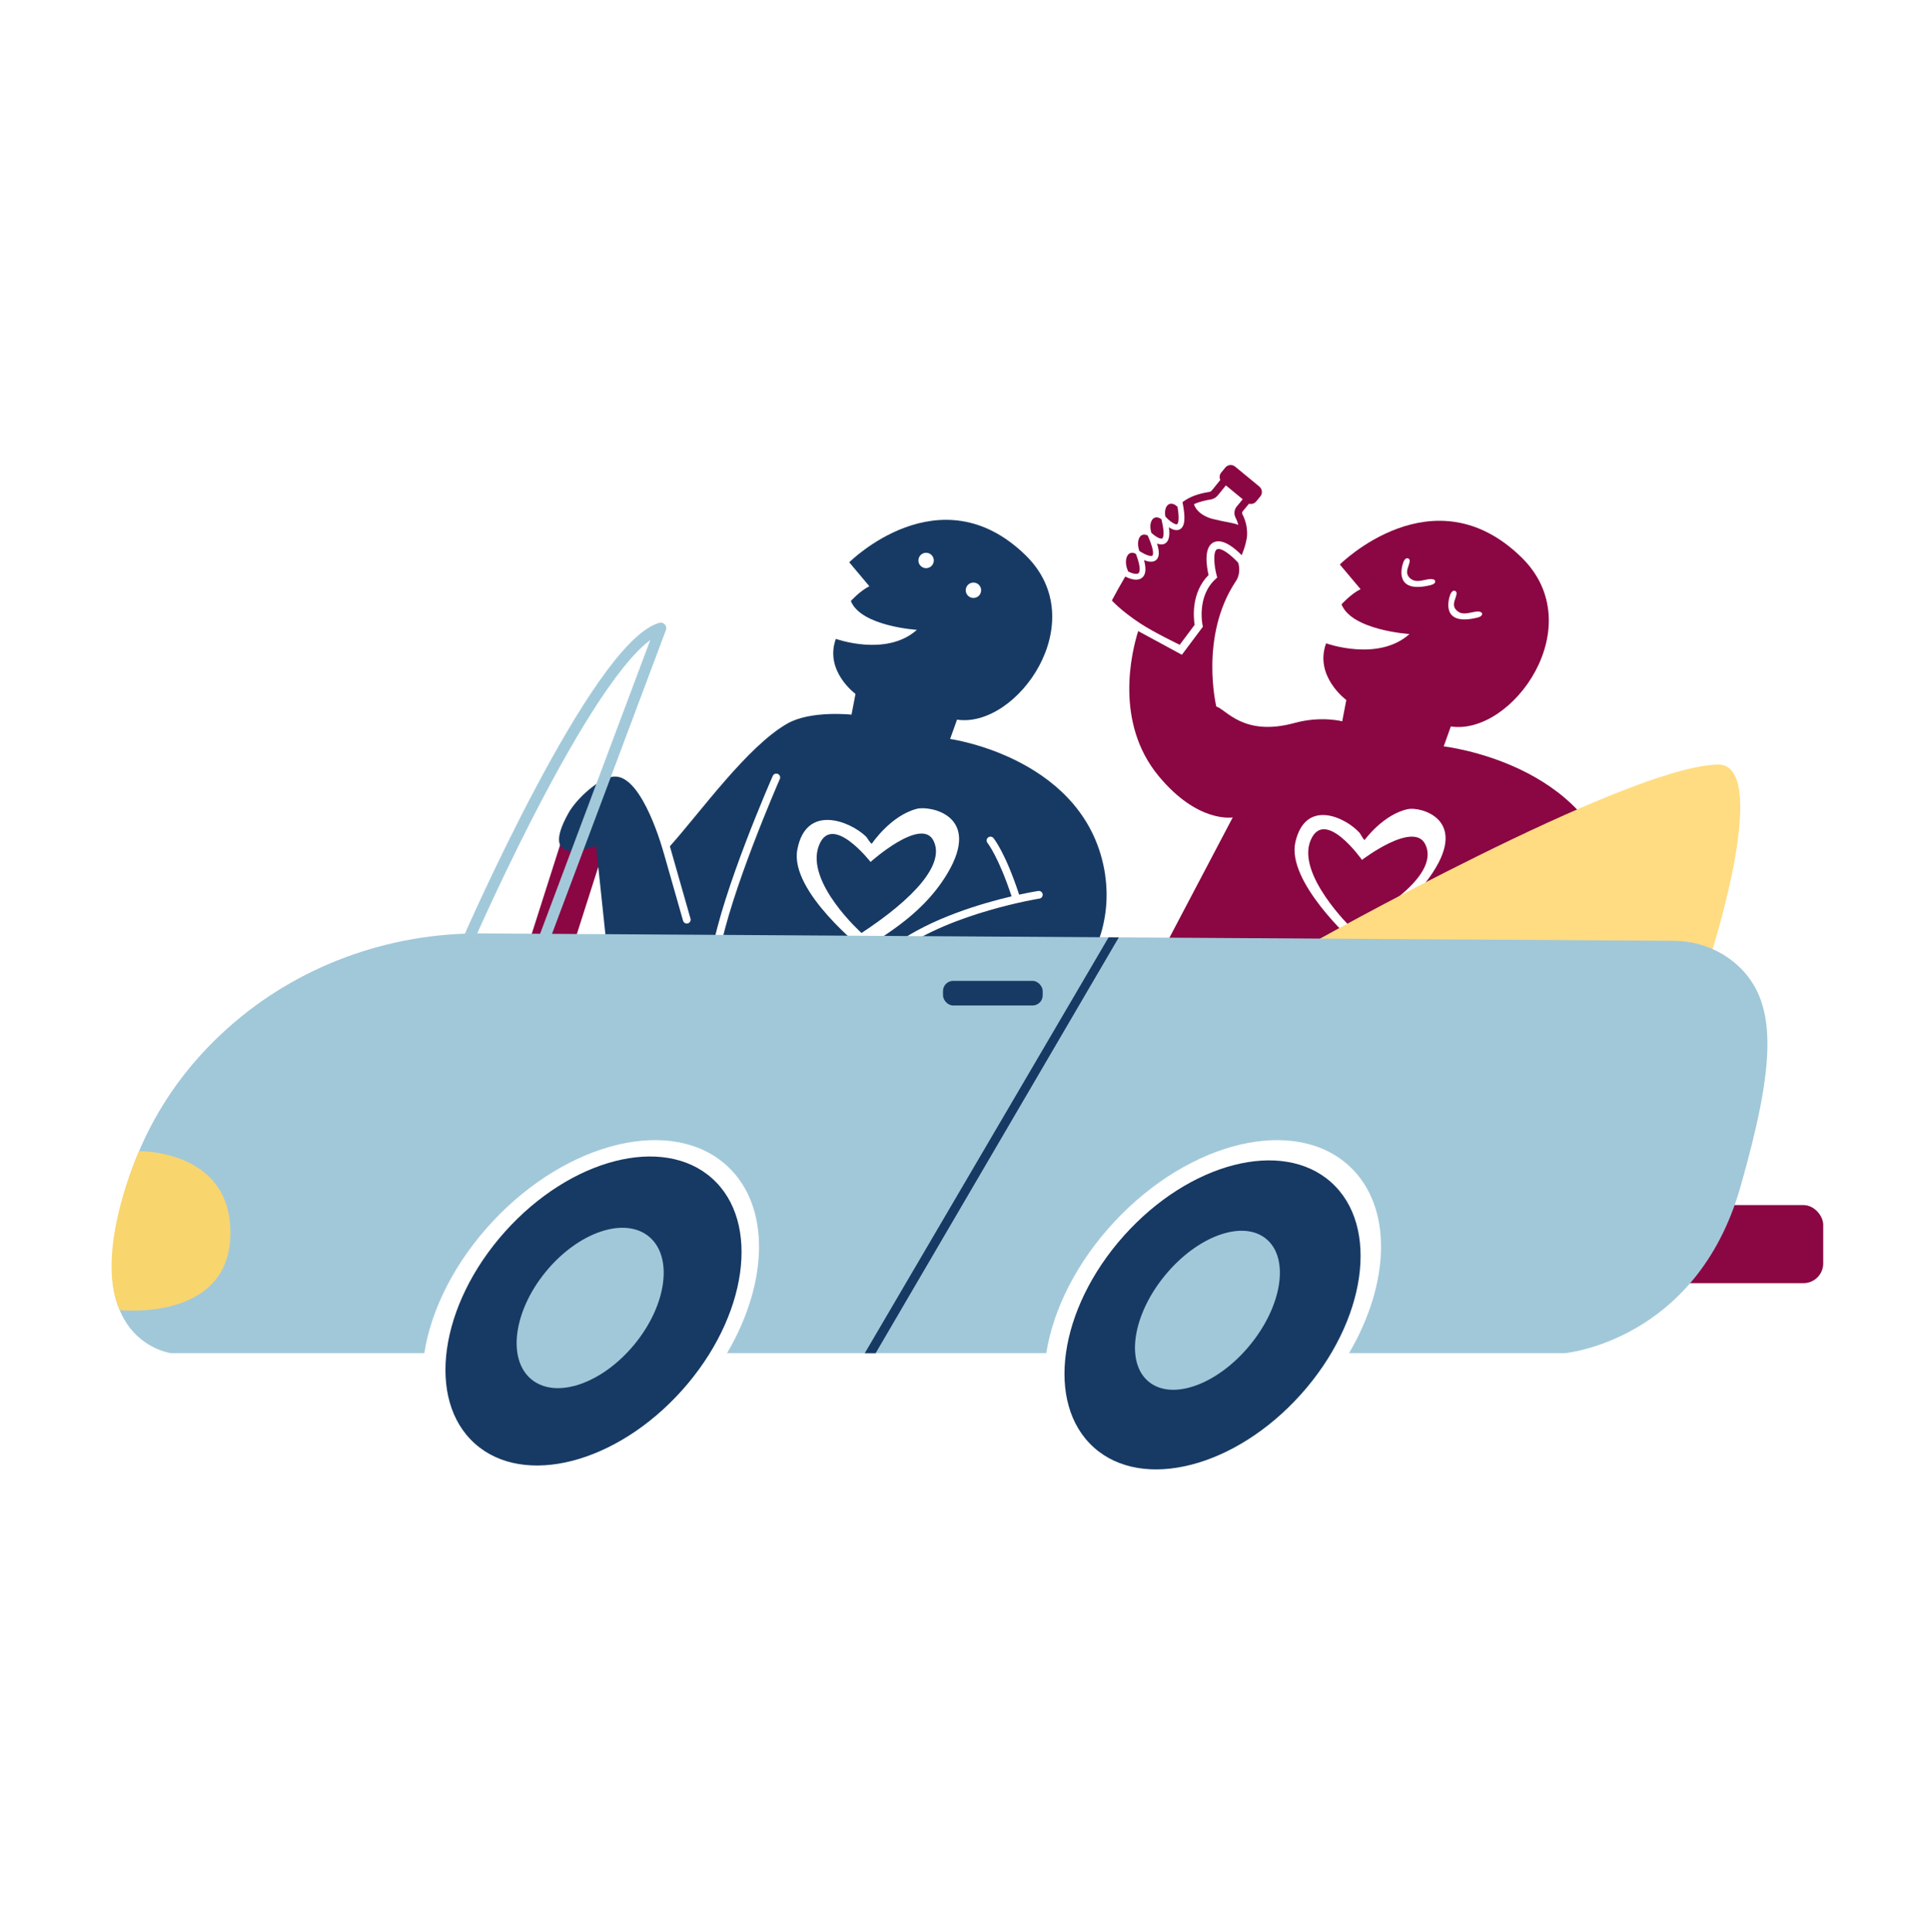 <?xml version="1.0" encoding="UTF-8"?>
<svg width="1211px" height="1212px" viewBox="0 0 1211 1212" version="1.1" xmlns="http://www.w3.org/2000/svg" xmlns:xlink="http://www.w3.org/1999/xlink">
    <title>Character3</title>
    <defs>
        <path d="M0,0 L1211,0 L1211,1211 L0,1211 L0,0 Z" id="path-1"></path>
    </defs>
    <g id="Character3" stroke="none" fill="none" transform="translate(0, 0.716)" xlink:href="#path-1" fill-rule="evenodd" stroke-width="1">
        <g id="Group" transform="translate(70, 291)">
            <g id="Layer_5" transform="translate(251.919, 220.39)" fill="#8A0743" fill-rule="nonzero">
                <path d="M-16.344,45.833 L77.313,45.856 C83.469,45.857 88.459,50.848 88.46,57.004 L88.47,61.714 C88.471,67.872 83.48,72.865 77.322,72.866 C77.321,72.866 77.319,72.866 77.318,72.866 L-16.339,72.839 C-22.495,72.838 -27.486,67.847 -27.487,61.691 L-27.497,56.981 C-27.498,50.823 -22.507,45.83 -16.349,45.829 C-16.347,45.829 -16.346,45.829 -16.344,45.829 Z" id="Rectangle" transform="translate(30.487, 59.347) rotate(-72.32) translate(-30.487, -59.347)"></path>
                <rect id="Rectangle" x="711.892" y="243.852" width="110.19" height="48.987" rx="12.39"></rect>
            </g>
            <g id="Layer_2" transform="translate(627.657, 0)" fill="#8A0743" fill-rule="nonzero">
                <path d="M156.933,247.715 C156.933,247.715 189.298,222.973 196.65,237.934 C203.991,252.896 183.266,272.214 150.125,290.226 C150.125,290.226 115.871,257.035 124.616,235.634 C133.361,214.234 156.933,247.715 156.933,247.715 Z" id="Path"></path>
                <path d="M315.707,261.623 C300.578,186.853 208.206,176.504 208.206,176.504 L212.676,164.012 C251.352,169.87 300.856,100.705 256.972,57.879 C201.605,3.832 143.039,62.406 143.039,62.406 L156.048,77.875 C149.968,80.877 144.093,87.39 144.093,87.39 C150.561,103.755 186.754,106.019 186.754,106.019 C167.059,123.667 134.415,111.853 134.415,111.853 C126.845,132.588 147.097,147.404 147.097,147.404 L144.529,160.78 C144.529,160.78 131.387,157.233 114.611,161.821 C82.5,170.597 71.695,153.251 65.53,151.508 C65.53,151.508 54.81,107.447 77.74,72.949 C77.74,72.949 81.301,68.494 79.302,61.377 L79.302,61.353 C75.16,56.826 68.922,51.693 66.075,52.819 C63.325,53.908 64.125,63.18 65.724,69.172 L66.099,70.601 L65.009,71.593 C53.175,82.33 56.845,100.172 56.881,100.354 L57.112,101.431 L43.933,119.031 L16.51,104.167 C12.379,117.276 1.55,161.324 29.18,194.915 C53.902,224.958 75.838,221.048 75.838,221.048 L33.468,301.568 C28.283,310.017 32.244,321.081 41.595,324.337 L199.606,379.316 C203.845,380.793 208.388,381.265 212.833,380.587 C263.755,372.876 330.133,333.052 315.682,261.635 L315.707,261.623 Z M212.312,81.277 C212.567,80.587 213.318,79.292 214.008,79.013 C215.256,78.517 216.007,79.243 216.261,79.982 C216.406,80.417 216.116,81.725 215.994,82.173 C215.292,84.872 213.293,87.91 216.031,90.9 C220.234,95.488 226.193,91.42 230.421,91.953 C232.492,92.256 232.492,93.381 232.117,94.18 C231.789,94.87 230.518,95.439 229.391,95.718 C206.801,101.249 210.907,85.041 212.312,81.289 L212.312,81.277 Z M182.902,60.905 C183.157,60.215 183.908,58.92 184.598,58.641 C185.846,58.145 186.597,58.871 186.851,59.61 C186.997,60.045 186.706,61.353 186.585,61.801 C185.882,64.5 183.884,67.538 186.621,70.528 C190.824,75.116 196.784,71.048 201.011,71.581 C203.082,71.884 203.082,73.009 202.707,73.808 C202.38,74.498 201.108,75.067 199.981,75.346 C177.391,80.877 181.497,64.669 182.902,60.917 L182.902,60.905 Z M201.387,255.595 C183.908,282.213 156.945,292.357 150.961,298.578 C150.961,298.578 109.318,261.175 115.18,236.373 C121.66,208.98 146.77,221.061 155.491,230.805 C155.976,231.349 158.12,235.647 158.653,235.15 C158.653,235.15 170.342,219.039 185.858,215.831 C193.332,214.294 223.626,221.702 201.374,255.595 L201.387,255.595 Z M259.116,286.897 C251.073,317.316 218.381,321.226 218.381,321.226 L244.435,244.773 C244.435,244.773 266.299,259.735 259.116,286.909 L259.116,286.897 Z" id="Shape"></path>
                <g id="Group">
                    <path d="M25.97,43.559 C27.871,45.193 30.669,46.621 31.578,46.065 C31.784,45.944 33.564,44.552 31.287,34.832 L31.093,33.996 C29.713,32.955 28.235,32.556 26.939,33.028 C24.322,33.984 23.414,38.16 24.783,42.53 L25.97,43.547 L25.97,43.559 Z" id="Path"></path>
                    <path d="M34.376,33.161 C36.544,35.437 39.887,37.664 40.917,37.119 C41.002,37.071 42.915,35.933 41.123,25.898 C41.074,25.947 41.038,25.971 40.99,26.019 C39.415,24.555 37.646,23.901 36.12,24.458 C33.843,25.293 32.862,28.573 33.564,32.302 L34.388,33.161 L34.376,33.161 Z" id="Path"></path>
                    <path d="M10.247,66.8 C12.258,67.865 15.529,68.882 16.703,67.865 C17.212,67.429 18.617,65.335 15.407,56.608 L15.105,55.772 C13.918,55.07 12.694,54.84 11.604,55.24 C8.854,56.245 7.994,60.808 9.678,65.432 C9.848,65.904 10.054,66.364 10.259,66.8 L10.247,66.8 Z" id="Path"></path>
                    <path d="M92.578,13.552 L77.34,0.999 C75.475,-0.538 72.725,-0.272 71.187,1.592 L68.607,4.727 C67.492,6.071 67.335,7.887 68.037,9.376 L62.72,15.948 C62.308,16.457 61.739,16.784 61.121,16.88 C57.439,17.425 50.922,18.805 46.004,22.11 C45.483,22.424 44.902,22.836 44.308,23.272 C46.368,33.391 45.847,38.669 42.601,40.363 C40.469,41.477 37.901,40.472 35.781,39.08 C36.52,44.539 35.745,47.796 33.443,49.188 C31.869,50.132 30.015,49.902 28.332,49.26 C30.003,54.562 29.797,57.915 27.75,59.622 C25.74,61.304 22.687,60.675 20.18,59.658 C21.645,65.141 21.27,68.749 19.041,70.637 C17.939,71.569 16.582,71.908 15.201,71.908 C12.282,71.908 9.29,70.419 8.406,69.959 C5.632,74.656 2.822,79.643 0,84.969 C0,84.969 5.414,91.19 17.818,99.373 C26.248,104.941 42.552,112.773 42.552,112.773 L51.927,100.257 C51.225,95.899 49.614,80.091 60.673,69.015 C59.51,64.052 57.233,51.112 64.27,48.316 C69.927,46.077 77.267,52.298 81.446,56.559 C82.633,53.666 83.953,49.926 84.486,46.609 L84.523,46.609 C84.595,46.319 86.158,39.056 81.882,30.825 C81.591,30.256 81.676,29.53 82.112,29.021 L86.037,24.264 C87.648,24.7 89.428,24.204 90.555,22.836 L93.135,19.701 C94.673,17.837 94.407,15.089 92.541,13.552 L92.578,13.552 Z M78.406,25.923 C76.734,27.944 76.431,30.74 77.618,33.04 C78.43,34.614 78.975,36.139 79.351,37.567 C75.317,35.982 72.337,36.09 63.059,33.778 C63.059,33.778 53.817,31.684 51.491,24.579 C55.355,22.788 59.74,21.977 61.848,21.662 C63.677,21.395 65.336,20.439 66.511,18.987 L71.538,12.777 L82.1,21.48 L78.418,25.947 L78.406,25.923 Z" id="Shape"></path>
                    <path d="M18.109,54.465 C20.798,56.22 24.504,57.612 25.437,56.826 C25.509,56.765 27.193,55.204 23.111,45.641 L22.505,44.237 C21.379,43.632 20.24,43.438 19.199,43.813 C16.461,44.806 15.601,49.321 17.236,53.908 L18.084,54.465 L18.109,54.465 Z" id="Path"></path>
                </g>
            </g>
            <g id="Layer_2_copy" transform="translate(280.756, 34.377)" fill="#173A64" fill-rule="nonzero">
                <path d="M195.493,214.608 C195.493,214.608 227.155,186.259 234.883,201.124 C242.611,215.988 222.419,237.74 189.812,259.189 C189.812,259.189 154.733,227.73 162.897,204.84 C170.758,182.81 195.48,214.608 195.48,214.608 L195.493,214.608 Z" id="Path"></path>
                <path d="M342.699,222.73 C331.761,149.449 245.397,137.478 245.397,137.478 L249.746,125.349 C287.319,131.038 335.407,63.846 292.782,22.242 C238.989,-30.255 182.108,26.648 182.108,26.648 L194.742,41.67 C188.831,44.587 183.125,50.918 183.125,50.918 C189.4,66.823 224.563,69.014 224.563,69.014 C205.425,86.154 173.714,74.679 173.714,74.679 C166.361,94.821 186.033,109.214 186.033,109.214 L183.537,122.214 C183.537,122.214 158.161,119.442 143.444,127.722 C118.346,141.848 88.464,183.742 69.568,204.791 L82.505,250.172 C82.868,251.455 82.129,252.798 80.833,253.161 C80.615,253.222 80.385,253.258 80.167,253.258 C79.113,253.258 78.144,252.568 77.841,251.503 L65.704,208.943 C65.704,208.943 65.692,208.955 65.68,208.968 C65.68,208.968 52.72,160.416 34.902,161.058 C25.296,161.409 10.785,175.341 6.073,183.717 C-14.337,219.971 23.237,204.44 23.237,204.44 L30.045,268.861 L237.027,334.492 C241.146,335.92 245.555,336.38 249.867,335.727 C299.335,328.234 351.238,280.227 342.662,222.755 L342.699,222.73 Z M260.041,39.358 C262.718,39.358 264.874,41.525 264.874,44.188 C264.874,46.851 262.706,49.018 260.041,49.018 C257.377,49.018 255.208,46.851 255.208,44.188 C255.208,41.525 257.377,39.358 260.041,39.358 Z M138.551,162.607 C138.236,163.321 107.191,234.206 100.686,271.996 C100.48,273.17 99.463,274.005 98.3,274.005 C98.167,274.005 98.021,274.005 97.888,273.969 C96.568,273.739 95.684,272.492 95.914,271.173 C102.527,232.801 132.833,163.587 134.117,160.658 C134.65,159.436 136.092,158.879 137.315,159.411 C138.538,159.944 139.096,161.372 138.563,162.607 L138.551,162.607 Z M230.341,20.669 C233.018,20.669 235.174,22.835 235.174,25.498 C235.174,28.161 233.006,30.328 230.341,30.328 C227.676,30.328 225.508,28.161 225.508,25.498 C225.508,22.835 227.676,20.669 230.341,20.669 Z M191.641,270.047 C191.641,270.047 144.607,233.274 149.525,206.934 C154.951,177.835 182.726,189.043 192.682,198.739 C193.24,199.284 195.783,203.654 196.34,203.109 C196.34,203.109 208.029,185.533 224.587,181.272 C232.57,179.214 265.65,185.218 243.58,222.04 C226.247,250.958 197.746,263.172 191.641,270.047 Z M301.455,237.607 C300.91,237.692 246.948,246.407 214.11,269.902 C213.686,270.205 213.189,270.35 212.705,270.35 C211.954,270.35 211.203,269.999 210.73,269.333 C209.955,268.244 210.197,266.731 211.288,265.956 C233.793,249.857 264.995,240.657 283.976,236.203 C275.727,211.243 268.932,202.794 268.859,202.709 C268.012,201.681 268.157,200.155 269.187,199.308 C270.216,198.461 271.73,198.594 272.59,199.623 C272.893,199.998 280.052,208.774 288.724,235.138 C295.592,233.637 300.074,232.922 300.692,232.826 C302.012,232.62 303.26,233.516 303.466,234.835 C303.671,236.154 302.775,237.401 301.455,237.607 L301.455,237.607 Z" id="Shape"></path>
            </g>
            <g id="Layer_4" transform="translate(750.844, 187.903)" fill="#FFDC81" fill-rule="nonzero">
                <path d="M0,113.326 C0,113.326 199.376,1.201 256.899,0.003 C290.754,-0.699 253.52,116.522 253.52,116.522 L0,113.326 L0,113.326 Z" id="Path"></path>
            </g>
            <g id="Layer_6" transform="translate(0, 102.363)">
                <path d="M1021.782,212.907 C1010.699,202.025 995.594,196.203 980.054,196.106 L232.092,191.458 C173.563,191.095 116.584,211.818 72.966,250.807 C41.001,279.374 12.269,320.747 2.143,380.023 C-9.606,448.789 37.355,454.793 37.355,454.793 L196.226,454.793 C200.501,427.57 215.134,397.853 239.081,372.216 C286.538,321.401 352.553,305.883 386.529,337.573 C413.674,362.895 412.111,410.684 386.19,454.793 L586.498,454.793 C590.774,427.57 605.406,397.853 629.353,372.216 C676.811,321.401 742.825,305.883 776.802,337.573 C803.946,362.895 802.384,410.684 776.463,454.793 L911.762,454.793 C911.762,454.793 994.322,447.458 1021.988,350.706 C1043.609,275.113 1045.777,236.439 1021.806,212.895 L1021.782,212.907 Z" id="Path" fill="#A1C8D9" fill-rule="nonzero"></path>
                <ellipse id="Oval" fill="#173A64" fill-rule="nonzero" transform="translate(302.401, 428.33) rotate(-48.17) translate(-302.401, -428.33)" cx="302.401" cy="428.33" rx="111.626" ry="74.568"></ellipse>
                <ellipse id="Oval" fill="#A1C8D9" fill-rule="nonzero" transform="translate(300.31, 426.425) rotate(-50.57) translate(-300.31, -426.425)" cx="300.31" cy="426.425" rx="58.009" ry="35.953"></ellipse>
                <ellipse id="Oval" fill="#173A64" fill-rule="nonzero" transform="translate(690.819, 430.774) rotate(-48.17) translate(-690.819, -430.774)" cx="690.819" cy="430.774" rx="111.626" ry="74.568"></ellipse>
                <ellipse id="Oval" fill="#A1C8D9" fill-rule="nonzero" transform="translate(687.62, 427.878) rotate(-50.57) translate(-687.62, -427.878)" cx="687.62" cy="427.878" rx="58.009" ry="34.476"></ellipse>
                <path d="M17.224,328.107 C17.224,328.107 75.946,326.86 74.541,381.052 C73.136,435.244 5.05,427.752 5.05,427.752 C-11.278,390.905 17.211,328.107 17.211,328.107 L17.224,328.107 Z" id="Path" fill="#F9D56E" fill-rule="nonzero"></path>
                <polygon id="Path" fill="#173A64" fill-rule="nonzero" points="479.41 454.817 472.602 454.817 625.598 193.915 632.006 193.952"></polygon>
                <path d="M224.533,193.915 C224.533,193.915 303.956,12.347 344.546,0 L271.519,194.678" id="Path" stroke="#A2C9DA" stroke-width="7" stroke-linejoin="round"></path>
                <rect id="Rectangle" fill="#173A64" fill-rule="nonzero" x="521.695" y="221.235" width="62.562" height="15.445" rx="6.38"></rect>
            </g>
        </g>
    </g>
</svg>
